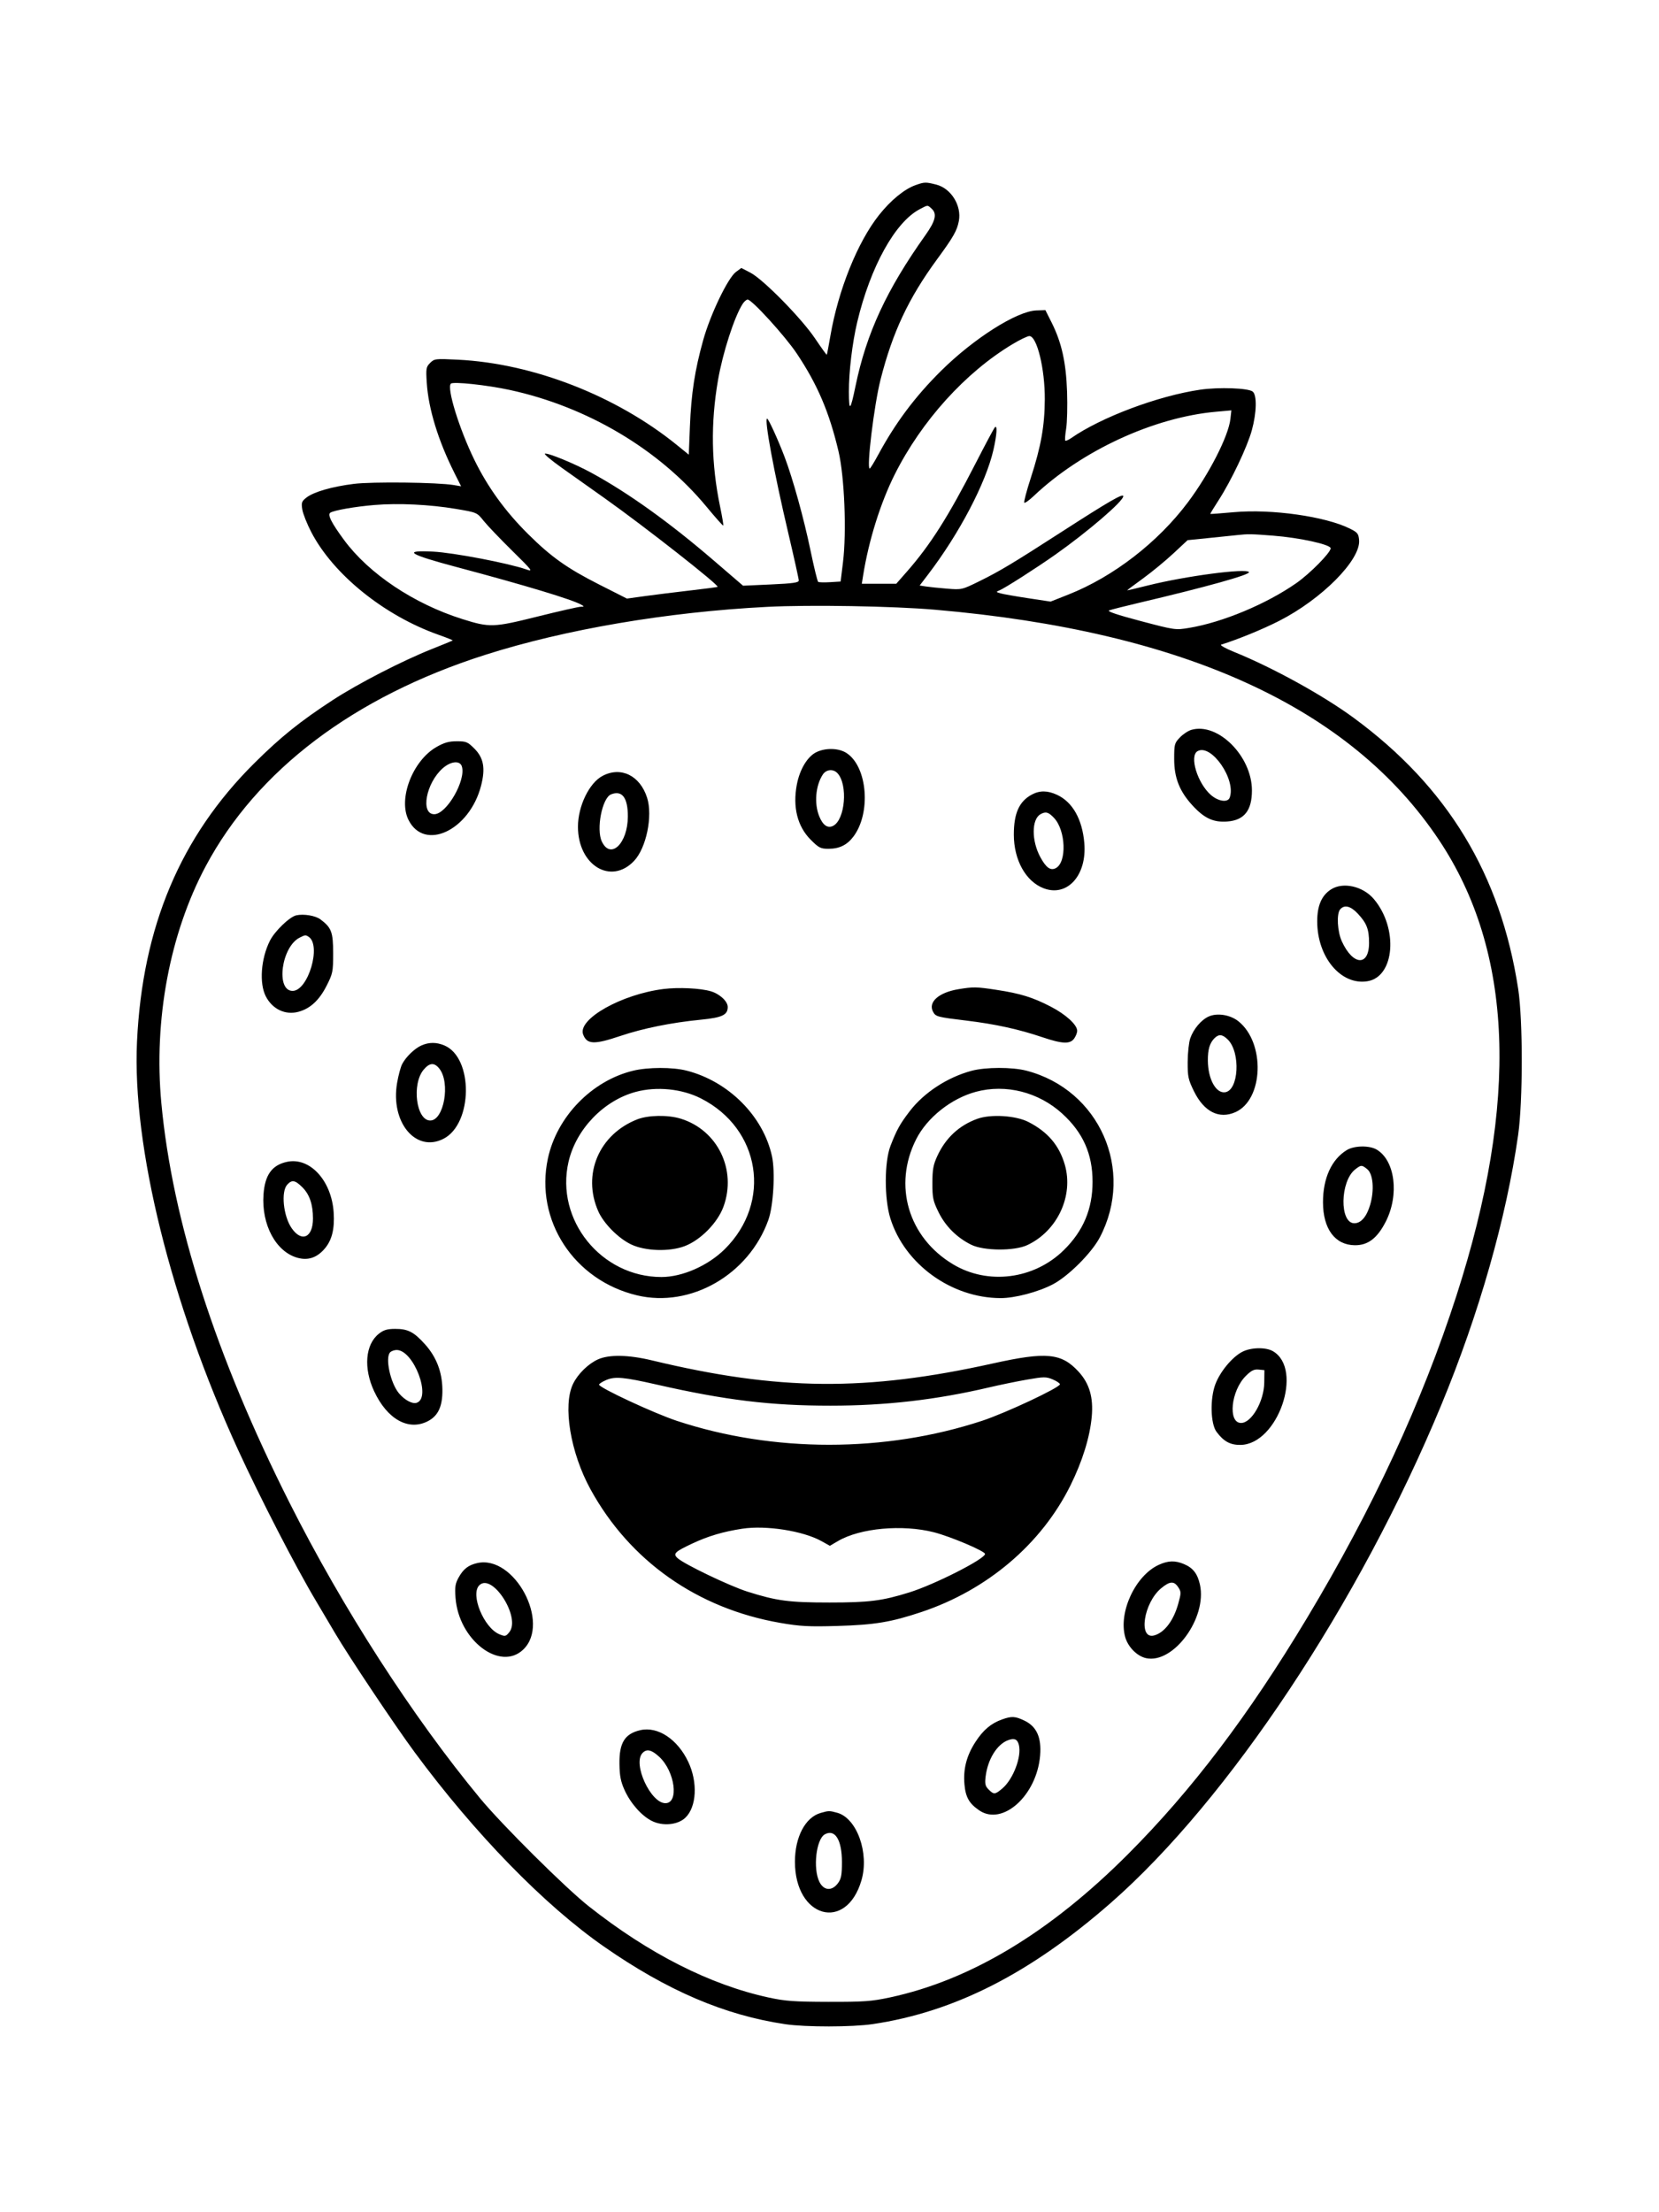 <svg xmlns="http://www.w3.org/2000/svg" width="864" height="1152" viewBox="0 0 864 1152" version="1.1">
	<path d="M 476.748 96.427 C 470.967 98.490, 463.882 104.307, 457.779 112 C 446.580 126.119, 436.554 151.052, 432.446 175 C 431.549 180.225, 430.711 184.609, 430.583 184.742 C 430.455 184.875, 427.703 181.050, 424.469 176.242 C 417.385 165.712, 397.461 145.448, 390.792 141.989 L 386.083 139.547 383.292 141.602 C 379.107 144.682, 369.977 163.668, 366.230 177.081 C 361.858 192.728, 359.988 204.886, 359.301 222.132 L 358.718 236.765 352.609 231.804 C 320.964 206.105, 277.663 189.235, 238.395 187.305 C 226.737 186.732, 226.206 186.794, 224.012 188.988 C 221.912 191.088, 221.776 191.898, 222.261 199.383 C 223.140 212.941, 228.228 229.503, 236.696 246.368 L 240.144 253.236 236.322 252.591 C 227.905 251.171, 193.849 250.772, 184.249 251.980 C 172.779 253.424, 163.330 256.166, 159.535 259.151 C 157.099 261.067, 156.865 261.755, 157.436 265.327 C 157.790 267.538, 159.898 272.843, 162.122 277.117 C 173.589 299.159, 200.040 320.512, 228.277 330.522 C 232.555 332.038, 235.930 333.387, 235.777 333.520 C 235.625 333.652, 230.775 335.642, 225 337.942 C 209.425 344.144, 186.591 355.902, 173.265 364.581 C 156.320 375.618, 146.129 383.818, 132.398 397.469 C 93.942 435.700, 74.177 482.630, 71.350 542.422 C 68.773 596.919, 89.043 678.771, 123.993 755 C 135.367 779.806, 154.095 816.132, 164.464 833.500 C 166.763 837.350, 171.291 845, 174.527 850.500 C 181.636 862.585, 205.765 898.682, 215.969 912.500 C 247.299 954.924, 283.477 992.055, 314.553 1013.680 C 347.547 1036.640, 377.427 1049.425, 409 1054.093 C 419.566 1055.655, 443.848 1055.628, 454.500 1054.043 C 497.149 1047.697, 536.566 1027.631, 578.500 990.918 C 639.813 937.239, 707.986 834.570, 750.535 731.829 C 770.327 684.040, 784.513 634.227, 790.643 591 C 793.140 573.386, 793.155 531.223, 790.668 515 C 781.524 455.332, 753.837 409.702, 705 373.813 C 688.964 362.029, 662.876 347.657, 642.618 339.448 C 638.153 337.639, 635.175 335.946, 636 335.687 C 644.833 332.915, 657.431 327.760, 666.001 323.412 C 688.314 312.091, 708.663 291.590, 707.813 281.288 C 707.534 277.906, 707.014 277.258, 702.962 275.246 C 690.225 268.920, 662.270 264.960, 642.707 266.711 C 635.993 267.312, 630.416 267.726, 630.314 267.632 C 630.212 267.538, 632.162 264.320, 634.648 260.481 C 641.199 250.362, 649.604 232.660, 651.960 224.020 C 654.467 214.829, 654.669 205.800, 652.411 203.926 C 650.174 202.070, 634.760 201.513, 625.025 202.936 C 603.154 206.134, 573.499 217.259, 557.887 228.123 C 556.450 229.123, 555.057 229.723, 554.791 229.457 C 554.525 229.191, 554.729 226.392, 555.246 223.237 C 555.762 220.082, 555.977 211.425, 555.724 204 C 555.201 188.678, 552.881 178.310, 547.645 167.892 L 544.433 161.500 539.737 161.660 C 529.593 162.006, 507.124 176.251, 490.069 193.147 C 476.627 206.465, 466.386 220.137, 457.413 236.743 C 455.261 240.727, 453.246 243.990, 452.936 243.993 C 451.207 244.014, 455.236 210.875, 458.556 197.779 C 464.834 173.011, 473.138 155.330, 488.041 135 C 496.540 123.405, 498.403 120.132, 499.359 115.115 C 500.894 107.060, 495.309 98.071, 487.558 96.119 C 482.081 94.740, 481.422 94.759, 476.748 96.427 M 478.882 109 C 466.136 115.736, 453.291 138.979, 446.450 167.684 C 443.883 178.455, 442.060 193.671, 442.099 204 C 442.140 214.693, 442.859 214.070, 445.560 201 C 451.233 173.538, 461.691 150.960, 481.919 122.500 C 487.243 115.009, 488.111 111.315, 485.171 108.655 C 482.971 106.664, 483.341 106.644, 478.882 109 M 386.771 158.250 C 382.485 164.861, 376.394 183.705, 373.924 198 C 370.047 220.435, 370.406 241.674, 375.041 263.915 C 376.120 269.094, 376.849 273.484, 376.662 273.671 C 376.475 273.858, 372.549 269.446, 367.939 263.866 C 343.291 234.038, 305.791 211.782, 265.500 203.070 C 253.534 200.483, 235.992 198.608, 234.810 199.790 C 232.577 202.023, 239.140 223.292, 247.063 239.500 C 253.984 253.657, 263.100 266.256, 274.932 278.015 C 286.974 289.982, 295.320 295.915, 312 304.365 L 326.500 311.711 336 310.401 C 341.225 309.681, 351.791 308.367, 359.480 307.483 C 367.168 306.598, 373.580 305.754, 373.727 305.607 C 374.606 304.728, 335.554 274.080, 315 259.518 C 308.125 254.648, 298.046 247.498, 292.602 243.630 C 287.159 239.763, 283.190 236.437, 283.784 236.239 C 285.349 235.717, 299.276 241.450, 308 246.207 C 327.276 256.717, 348.606 272.009, 371.741 291.902 L 386.982 305.008 401.491 304.349 C 413.065 303.823, 416 303.401, 416 302.266 C 416 301.483, 413.494 290.191, 410.430 277.171 C 403.044 245.779, 397.916 218, 399.507 218 C 400.201 218, 405.237 229.028, 408.616 237.947 C 412.908 249.275, 418.657 270.021, 422.072 286.500 C 423.895 295.300, 425.705 302.725, 426.094 303 C 426.483 303.275, 429.275 303.349, 432.299 303.163 L 437.796 302.827 439.026 292.786 C 440.963 276.972, 439.797 248.158, 436.686 235 C 431.854 214.560, 425.710 200.173, 414.931 184.058 C 408.851 174.967, 391.552 155.978, 389.365 155.992 C 388.741 155.997, 387.574 157.012, 386.771 158.250 M 527.437 179.151 C 502.833 193.874, 479.998 219.105, 465.960 247.080 C 458.548 261.849, 452.385 281.569, 449.499 299.750 L 448.824 304 457.790 304 L 466.756 304 472.242 297.750 C 484.547 283.734, 493.854 269.063, 508.243 241 C 513.179 231.375, 517.618 223.073, 518.108 222.550 C 519.505 221.062, 519.177 226.325, 517.382 234.221 C 513.463 251.449, 499.610 277.872, 483.314 299.201 L 478.959 304.902 482.229 305.411 C 484.028 305.692, 488.970 306.200, 493.212 306.542 C 500.872 307.159, 500.987 307.132, 510.212 302.586 C 520.705 297.415, 527.450 293.367, 552.750 277.057 C 577.611 261.029, 585 256.757, 585 258.409 C 585 261.017, 566.669 276.781, 549.713 288.754 C 539.876 295.701, 523.290 306.308, 520.500 307.437 C 518.625 308.196, 518.660 308.293, 521.060 308.986 C 522.468 309.393, 528.913 310.526, 535.381 311.503 L 547.142 313.281 556.437 309.602 C 579.834 300.342, 603.033 282.432, 618.662 261.563 C 629.769 246.731, 639.784 227.095, 640.789 218.180 L 641.294 213.697 633.397 214.403 C 600.854 217.308, 563.258 234.684, 538.271 258.367 C 535.945 260.572, 533.771 262.104, 533.440 261.774 C 533.109 261.443, 534.640 255.621, 536.842 248.836 C 542.159 232.453, 544.045 221.881, 544.127 208 C 544.220 192.117, 540.046 175, 536.078 175 C 535.141 175, 531.252 176.868, 527.437 179.151 M 195 262.975 C 184.909 263.820, 174.101 265.701, 172.050 266.969 C 170.435 267.967, 172.545 272.181, 179.158 281.165 C 192.103 298.754, 215.529 314.420, 240.788 322.380 C 255.017 326.864, 256.931 326.800, 279.894 321.080 C 291.111 318.286, 301.236 315.986, 302.394 315.970 C 304.360 315.941, 304.379 315.869, 302.676 314.879 C 298.135 312.238, 273.329 304.745, 238 295.343 C 212.691 288.607, 209.353 286.431, 225.599 287.256 C 236.177 287.794, 264.867 293.278, 274.047 296.516 C 277.808 297.844, 277.344 297.227, 266.670 286.716 C 260.405 280.547, 253.732 273.556, 251.841 271.179 C 248.408 266.864, 248.390 266.857, 237.452 265.010 C 223.865 262.717, 207.464 261.931, 195 262.975 M 644.500 278.628 C 642.850 278.809, 636.325 279.481, 630 280.121 L 618.500 281.286 611.079 288.208 C 606.997 292.016, 599.909 297.854, 595.329 301.182 C 590.748 304.510, 587 307.314, 587 307.412 C 587 307.511, 591.837 306.377, 597.750 304.892 C 617.235 299.999, 649.128 295.780, 650.451 297.921 C 651.263 299.235, 628.203 305.672, 593 313.959 C 585.575 315.707, 578.663 317.461, 577.640 317.857 C 576.391 318.341, 581.734 320.150, 593.931 323.372 C 611.906 328.120, 612.152 328.155, 619.291 326.971 C 636.706 324.081, 659.587 314.523, 675.148 303.638 C 682.263 298.662, 693 287.768, 693 285.526 C 693 283.555, 676.880 280.014, 663.020 278.940 C 651.462 278.044, 650.049 278.021, 644.500 278.628 M 399.500 316.021 C 347.302 318.703, 294.207 327.751, 252.500 341.072 C 184.272 362.865, 133.805 401.057, 107.131 451.083 C 88.379 486.252, 79.972 531.171, 84.032 574.500 C 89.800 636.049, 112.266 706.071, 150.766 782.500 C 178.534 837.623, 214.837 893.929, 250.057 936.500 C 261.458 950.281, 294.386 983, 306.500 992.585 C 337.810 1017.358, 369.741 1033.557, 400.388 1040.215 C 408.950 1042.075, 413.719 1042.419, 431.500 1042.456 C 449.797 1042.494, 453.896 1042.201, 463.348 1040.178 C 505.482 1031.159, 546.771 1006.329, 587.500 965.516 C 620.753 932.194, 650.248 893.279, 680.735 842.500 C 714.924 785.557, 740.676 729.998, 758.514 674.692 C 791.155 573.493, 788.154 495.495, 749.382 437.369 C 703.350 368.357, 616.545 328.705, 487 317.513 C 465.008 315.613, 421.778 314.876, 399.500 316.021 M 620.462 380.066 C 618.792 380.551, 616.092 382.340, 614.462 384.042 C 611.670 386.959, 611.501 387.607, 611.510 395.318 C 611.523 405.114, 614.305 412.121, 621.115 419.509 C 627.241 426.155, 631.942 428.317, 639.134 427.797 C 647.966 427.158, 652 422.083, 652 411.610 C 652 393.790, 634.274 376.061, 620.462 380.066 M 227.319 388.990 C 214.870 396.130, 207.244 416.018, 212.752 426.980 C 221.067 443.530, 244.584 432.400, 250.556 409.088 C 252.876 400.033, 251.892 394.657, 247.025 389.790 C 243.576 386.341, 242.753 386.001, 237.868 386.009 C 233.755 386.017, 231.288 386.714, 227.319 388.990 M 425.104 391.718 C 420.497 393.988, 416.472 400.699, 414.982 408.594 C 412.771 420.313, 415.286 430.332, 422.175 437.250 C 426.449 441.542, 427.348 442, 431.502 442 C 437.098 442, 441.088 440.063, 444.380 435.747 C 453.683 423.549, 451.841 399.527, 441.043 392.250 C 436.984 389.514, 430.048 389.283, 425.104 391.718 M 623.697 391.149 C 619.288 393.617, 623.578 407.788, 630.602 413.955 C 634.430 417.316, 639.381 418.056, 640.393 415.418 C 643.958 406.129, 630.885 387.127, 623.697 391.149 M 230.602 400.045 C 221.850 407.729, 218.837 424, 226.165 424 C 232.594 424, 242.810 406.279, 240.528 399.087 C 239.518 395.906, 234.797 396.362, 230.602 400.045 M 428.488 403.377 C 424.758 409.071, 423.956 418.351, 426.620 425.009 C 428.540 429.807, 431.108 431.548, 433.990 430.006 C 440.146 426.711, 441.634 408.780, 436.252 402.750 C 434.030 400.260, 430.335 400.559, 428.488 403.377 M 313.799 404.043 C 306.843 407.717, 301 419.807, 301 430.529 C 301 450.571, 318.145 461.030, 330.196 448.339 C 336.595 441.601, 340.044 424.882, 336.995 415.375 C 333.295 403.835, 323.372 398.987, 313.799 404.043 M 537.330 413.792 C 530.775 417.324, 528 423.517, 528 434.612 C 528 447.831, 534.204 459.003, 543.520 462.561 C 555.816 467.257, 566.115 455.843, 564.710 439.079 C 563.666 426.628, 558.597 417.645, 550.500 413.896 C 545.546 411.602, 541.453 411.570, 537.330 413.792 M 318.223 413.671 C 313.578 415.539, 310.406 431.840, 313.443 438.239 C 318 447.841, 326.929 439.239, 326.978 425.200 C 327.012 415.366, 323.971 411.360, 318.223 413.671 M 541.825 424.038 C 537.206 426.733, 537.186 437.825, 541.785 446.320 C 544.803 451.896, 547.125 453.538, 549.895 452.056 C 555.653 448.974, 555.071 432.499, 548.973 425.971 C 546.047 422.839, 544.566 422.439, 541.825 424.038 M 693.206 463.143 C 688.302 466.283, 686 471.599, 686 479.782 C 686 498.527, 698.460 513.311, 712.272 510.952 C 726.382 508.542, 728.300 483.395, 715.532 468.220 C 709.869 461.490, 699.478 459.127, 693.206 463.143 M 697.919 473.597 C 695.998 475.913, 696.494 485.093, 698.816 490.178 C 704.613 502.874, 713 503.345, 713 490.976 C 713 483.904, 711.765 480.710, 707.112 475.750 C 703.354 471.745, 700.091 470.980, 697.919 473.597 M 154.323 476.648 C 150.848 477.401, 143.114 484.840, 140.570 489.877 C 135.875 499.170, 134.933 512.129, 138.460 518.906 C 141.927 525.568, 148.625 528.717, 155.429 526.884 C 161.548 525.237, 166.244 520.900, 170.071 513.362 C 173.313 506.978, 173.500 506.050, 173.500 496.381 C 173.500 485.361, 172.630 483.053, 166.852 478.739 C 164.271 476.812, 158.224 475.803, 154.323 476.648 M 156.030 488.279 C 146.517 493.093, 143.503 516, 152.382 516 C 160.502 516, 167.527 492.135, 160.687 487.786 C 159.127 486.793, 158.924 486.815, 156.030 488.279 M 345.679 515.004 C 323.709 517.724, 300.698 530.705, 303.695 538.687 C 305.663 543.928, 309.397 544.081, 323.051 539.483 C 334.877 535.500, 349.623 532.517, 364.930 531.011 C 376.110 529.911, 379 528.550, 379 524.385 C 379 521.428, 374.816 517.554, 370.148 516.189 C 364.707 514.597, 353.389 514.050, 345.679 515.004 M 499.117 515.128 C 488.895 516.825, 483.240 521.842, 485.914 526.839 C 487.306 529.440, 487.993 529.622, 503.500 531.498 C 518.335 533.293, 530.627 535.987, 542.880 540.129 C 553.304 543.652, 557.320 543.809, 559.443 540.777 C 560.299 539.555, 561 537.771, 561 536.812 C 561 533.672, 555.122 528.286, 547.239 524.203 C 537.860 519.346, 531.485 517.373, 519 515.464 C 508.495 513.858, 506.922 513.832, 499.117 515.128 M 629.450 529.353 C 625.559 531.116, 621.535 535.895, 619.872 540.725 C 619.158 542.801, 618.556 548.334, 618.536 553.021 C 618.504 560.696, 618.831 562.214, 621.833 568.311 C 627.080 578.970, 634.901 582.907, 643.378 579.157 C 658.044 572.670, 659.046 543.097, 644.982 531.841 C 640.714 528.425, 633.903 527.334, 629.450 529.353 M 632.488 540.655 C 630.005 543.138, 628.995 546.556, 629.044 552.315 C 629.125 561.852, 633.177 569.353, 637.948 568.797 C 645.130 567.961, 646.225 548.134, 639.463 541.372 C 636.670 538.579, 634.760 538.383, 632.488 540.655 M 219.500 544.400 C 215.935 545.972, 211.362 550.399, 209.415 554.164 C 208.646 555.652, 207.470 560.053, 206.803 563.942 C 203.291 584.426, 216.539 600.377, 230.956 593.023 C 246.289 585.200, 246.604 550.747, 231.400 544.394 C 227.277 542.671, 223.419 542.673, 219.500 544.400 M 220.649 557.005 C 214.313 564.535, 216.760 583.500, 224.068 583.500 C 231.182 583.500, 234.651 563.912, 228.844 556.529 C 226.219 553.192, 223.737 553.336, 220.649 557.005 M 329.721 557.567 C 308.175 562.787, 289.974 581.550, 285.330 603.332 C 278.480 635.456, 298.867 666.722, 331.769 674.550 C 359.671 681.189, 389.941 663.821, 400.143 635.320 C 402.787 627.933, 403.802 610.244, 402.047 602.134 C 397.526 581.241, 379.402 563.072, 357.540 557.515 C 350.247 555.661, 337.489 555.685, 329.721 557.567 M 506 557.608 C 493.405 560.990, 481.237 568.936, 473.784 578.646 C 468.713 585.254, 467.006 588.326, 463.773 596.669 C 460.527 605.043, 460.498 624.314, 463.715 634.542 C 471.212 658.369, 495.488 675.903, 521.090 675.983 C 528.534 676.006, 540.691 672.802, 548.314 668.808 C 556.426 664.558, 568.558 652.426, 572.808 644.314 C 591.117 609.367, 572.622 567.432, 534.540 557.547 C 527.128 555.623, 513.283 555.653, 506 557.608 M 331.105 568.583 C 314.382 573.079, 299.991 588.054, 296.079 605.028 C 289.114 635.258, 313.114 665, 344.474 665 C 355.357 665, 368.718 659.122, 377.435 650.500 C 402.171 626.030, 396.105 587.720, 365 571.973 C 355.109 566.966, 341.995 565.654, 331.105 568.583 M 508.265 568.542 C 495.374 572.013, 482.845 581.966, 477.124 593.279 C 465.001 617.251, 473.013 644.389, 496.343 658.378 C 514.533 669.285, 538.539 666.214, 554.023 651 C 564.180 641.020, 569 629.565, 569 615.408 C 569 600.961, 564.055 589.820, 553.264 579.958 C 540.950 568.704, 523.809 564.355, 508.265 568.542 M 331.908 582.890 C 311.952 590.698, 303.094 611.561, 311.580 630.770 C 314.384 637.119, 322.027 644.836, 328.660 648.015 C 335.963 651.515, 348.524 651.933, 356.500 648.942 C 364.812 645.824, 373.714 636.792, 376.792 628.351 C 383.810 609.102, 373.669 588.354, 354.383 582.503 C 347.769 580.496, 337.577 580.672, 331.908 582.890 M 509.005 582.610 C 499.469 586.069, 492.515 592.532, 488.138 602 C 486.043 606.531, 485.593 609.014, 485.583 616.094 C 485.573 623.782, 485.914 625.383, 488.822 631.291 C 492.422 638.602, 498.390 644.535, 505.838 648.203 C 512.383 651.427, 528.281 651.525, 535 648.382 C 550.688 641.043, 559.249 622.687, 554.539 606.487 C 551.607 596.401, 545.670 589.433, 535.607 584.267 C 529.032 580.892, 515.982 580.079, 509.005 582.610 M 701.420 598.885 C 693.470 603.734, 688.993 613.546, 689.010 626.088 C 689.028 639.939, 695.267 648.353, 705.591 648.451 C 712.426 648.515, 717.263 644.830, 721.680 636.192 C 728.813 622.241, 726.560 604.306, 716.960 598.636 C 713.183 596.404, 705.281 596.531, 701.420 598.885 M 149.500 605.012 C 141.661 606.687, 137.962 611.805, 137.233 621.984 C 136.102 637.799, 143.746 651.970, 155.052 655.014 C 160.417 656.459, 164.943 654.968, 168.908 650.452 C 172.834 645.981, 174.326 640.150, 173.774 631.445 C 172.716 614.802, 161.393 602.471, 149.500 605.012 M 705.751 608.981 C 697.879 615.173, 697.555 637, 705.334 637 C 708.835 637, 711.785 633.548, 713.589 627.341 C 715.818 619.676, 715.120 611.325, 712.043 608.834 C 709.211 606.541, 708.843 606.549, 705.751 608.981 M 149.572 616.921 C 146.270 620.569, 147.545 633.190, 151.851 639.500 C 157.075 647.153, 163.005 644.507, 162.994 634.527 C 162.986 627.203, 161.236 622.036, 157.497 618.297 C 153.713 614.513, 152.017 614.218, 149.572 616.921 M 197.328 694.522 C 190.234 700.114, 189.218 712.459, 194.860 724.515 C 201.680 739.088, 212.742 745.258, 222.790 740.093 C 228.223 737.300, 230.523 732.307, 230.400 723.576 C 230.270 714.396, 227.281 706.642, 221.316 700.007 C 215.551 693.595, 212.451 691.997, 205.800 692.011 C 201.670 692.020, 199.800 692.574, 197.328 694.522 M 646.867 704.008 C 641.635 706.772, 635.400 714.318, 632.947 720.853 C 630.108 728.417, 630.431 741.423, 633.562 745.616 C 637.321 750.649, 640.738 752.506, 646.094 752.427 C 665.457 752.139, 678.990 713.105, 663.001 703.660 C 659.229 701.432, 651.424 701.600, 646.867 704.008 M 203.200 704.200 C 200.457 706.943, 203.317 720.255, 207.792 725.576 C 210.716 729.051, 214.734 731.219, 216.949 730.516 C 224.901 727.992, 215.470 703, 206.565 703 C 205.374 703, 203.860 703.540, 203.200 704.200 M 311.399 707.906 C 306.317 710.214, 300.980 715.452, 298.467 720.597 C 292.983 731.825, 297.048 756.446, 307.541 775.563 C 328.023 812.879, 363.182 837.625, 406.354 845.111 C 416.662 846.899, 421.148 847.141, 436 846.713 C 455.501 846.151, 464.065 844.731, 479.921 839.433 C 514.184 827.984, 542.391 804.010, 557.498 773.500 C 563.727 760.918, 567.611 748.377, 568.576 737.722 C 569.486 727.684, 567.361 720.438, 561.700 714.272 C 552.808 704.588, 544.945 703.830, 517.191 709.985 C 451.010 724.661, 405.433 724.256, 339.500 708.406 C 327.261 705.464, 317.172 705.285, 311.399 707.906 M 648.771 716.563 C 641.037 724.296, 639.382 741, 646.348 741 C 651.816 741, 658.295 729.728, 658.418 720 L 658.500 713.500 655.464 713.203 C 653.085 712.970, 651.637 713.697, 648.771 716.563 M 315.750 718.627 C 313.688 719.500, 312 720.588, 312 721.044 C 312 722.644, 340.612 735.962, 352.500 739.897 C 402.723 756.519, 460.964 756.507, 511.500 739.863 C 523.776 735.820, 552 722.572, 552 720.853 C 552 720.328, 550.313 719.191, 548.250 718.326 C 544.828 716.892, 543.668 716.899, 535 718.401 C 529.775 719.307, 520.775 721.156, 515 722.511 C 487.460 728.972, 461.191 731.992, 432.500 731.996 C 401.365 732, 377.622 729.117, 342 721.006 C 324.854 717.103, 320.324 716.692, 315.750 718.627 M 386.583 796.066 C 376.713 797.573, 368.891 799.883, 360.736 803.697 C 351.373 808.076, 350.340 809.093, 352.900 811.410 C 356.437 814.610, 380.055 825.924, 389.298 828.845 C 404.540 833.662, 410.866 834.500, 432 834.500 C 452.655 834.500, 459.321 833.659, 473.500 829.261 C 486.676 825.176, 513 811.814, 513 809.213 C 513 807.752, 495.085 800.149, 486.416 797.930 C 469.988 793.726, 447.956 795.733, 436.434 802.486 L 432.197 804.969 427.848 802.545 C 418.278 797.210, 398.958 794.176, 386.583 796.066 M 248.500 813.970 C 243.951 815.010, 241.374 816.989, 238.949 821.305 C 237.100 824.595, 236.824 826.300, 237.229 831.955 C 238.812 854.083, 260.496 870.635, 272.569 858.933 C 286.879 845.063, 267.863 809.541, 248.500 813.970 M 603.500 814.869 C 591.292 820.438, 582.384 839.585, 585.997 852.488 C 587.440 857.642, 592.182 862.442, 596.842 863.465 C 611.101 866.597, 628.735 842.564, 624.925 825.191 C 623.676 819.500, 621.301 816.441, 616.605 814.480 C 611.952 812.535, 608.382 812.641, 603.500 814.869 M 249.605 825.537 C 244.837 830.306, 251.975 847.676, 260.083 851.035 C 263.066 852.270, 263.424 852.194, 265.247 849.943 C 271.410 842.332, 256.333 818.810, 249.605 825.537 M 604.790 827.021 C 595.555 834.634, 592.657 853.938, 601.094 851.640 C 606.418 850.189, 611.173 843.945, 613.599 835.219 C 615.189 829.500, 615.191 828.940, 613.626 826.552 C 611.440 823.216, 609.267 823.331, 604.790 827.021 M 521.885 895.380 C 516.094 897.449, 512.024 900.896, 507.978 907.156 C 503.357 914.305, 501.566 921.272, 502.291 929.272 C 502.893 935.916, 504.766 939.195, 509.990 942.750 C 522.156 951.030, 539.942 935.005, 541.687 914.192 C 542.469 904.861, 539.909 899.103, 533.624 896.060 C 528.733 893.693, 526.903 893.586, 521.885 895.380 M 333.500 900.970 C 325.385 902.826, 322.460 907.533, 322.607 918.500 C 322.691 924.753, 323.267 927.728, 325.247 932.125 C 328.341 938.998, 334.018 945.458, 339.356 948.182 C 345.077 951.100, 352.963 950.368, 356.951 946.547 C 362.805 940.939, 363.466 928.089, 358.446 917.478 C 352.872 905.694, 342.591 898.891, 333.500 900.970 M 525.001 906.191 C 519.228 908.336, 514.389 916.173, 513.309 925.125 C 512.846 928.964, 513.112 930.112, 514.875 931.875 C 517.593 934.593, 518.193 934.550, 521.972 931.370 C 527.645 926.596, 532.159 914.754, 530.629 908.658 C 529.880 905.674, 528.280 904.973, 525.001 906.191 M 334.527 912.971 C 329.459 918.571, 338.889 939, 346.542 939 C 353.724 939, 351.531 922.464, 343.342 914.862 C 339.300 911.111, 336.712 910.556, 334.527 912.971 M 427.354 944.092 C 419.371 946.405, 414 956.624, 414 969.500 C 414 998.787, 440.776 1006.216, 448.655 979.115 C 452.768 964.965, 446.264 946.835, 436.057 943.999 C 431.961 942.861, 431.587 942.865, 427.354 944.092 M 429.548 955.233 C 425.036 957.758, 423.304 973.098, 426.752 980 C 429.038 984.576, 433.253 984.881, 436.378 980.696 C 438.102 978.386, 438.472 976.447, 438.478 969.696 C 438.489 958.132, 434.863 952.259, 429.548 955.233" stroke="none" fill="black" fill-rule="evenodd"/>
</svg>